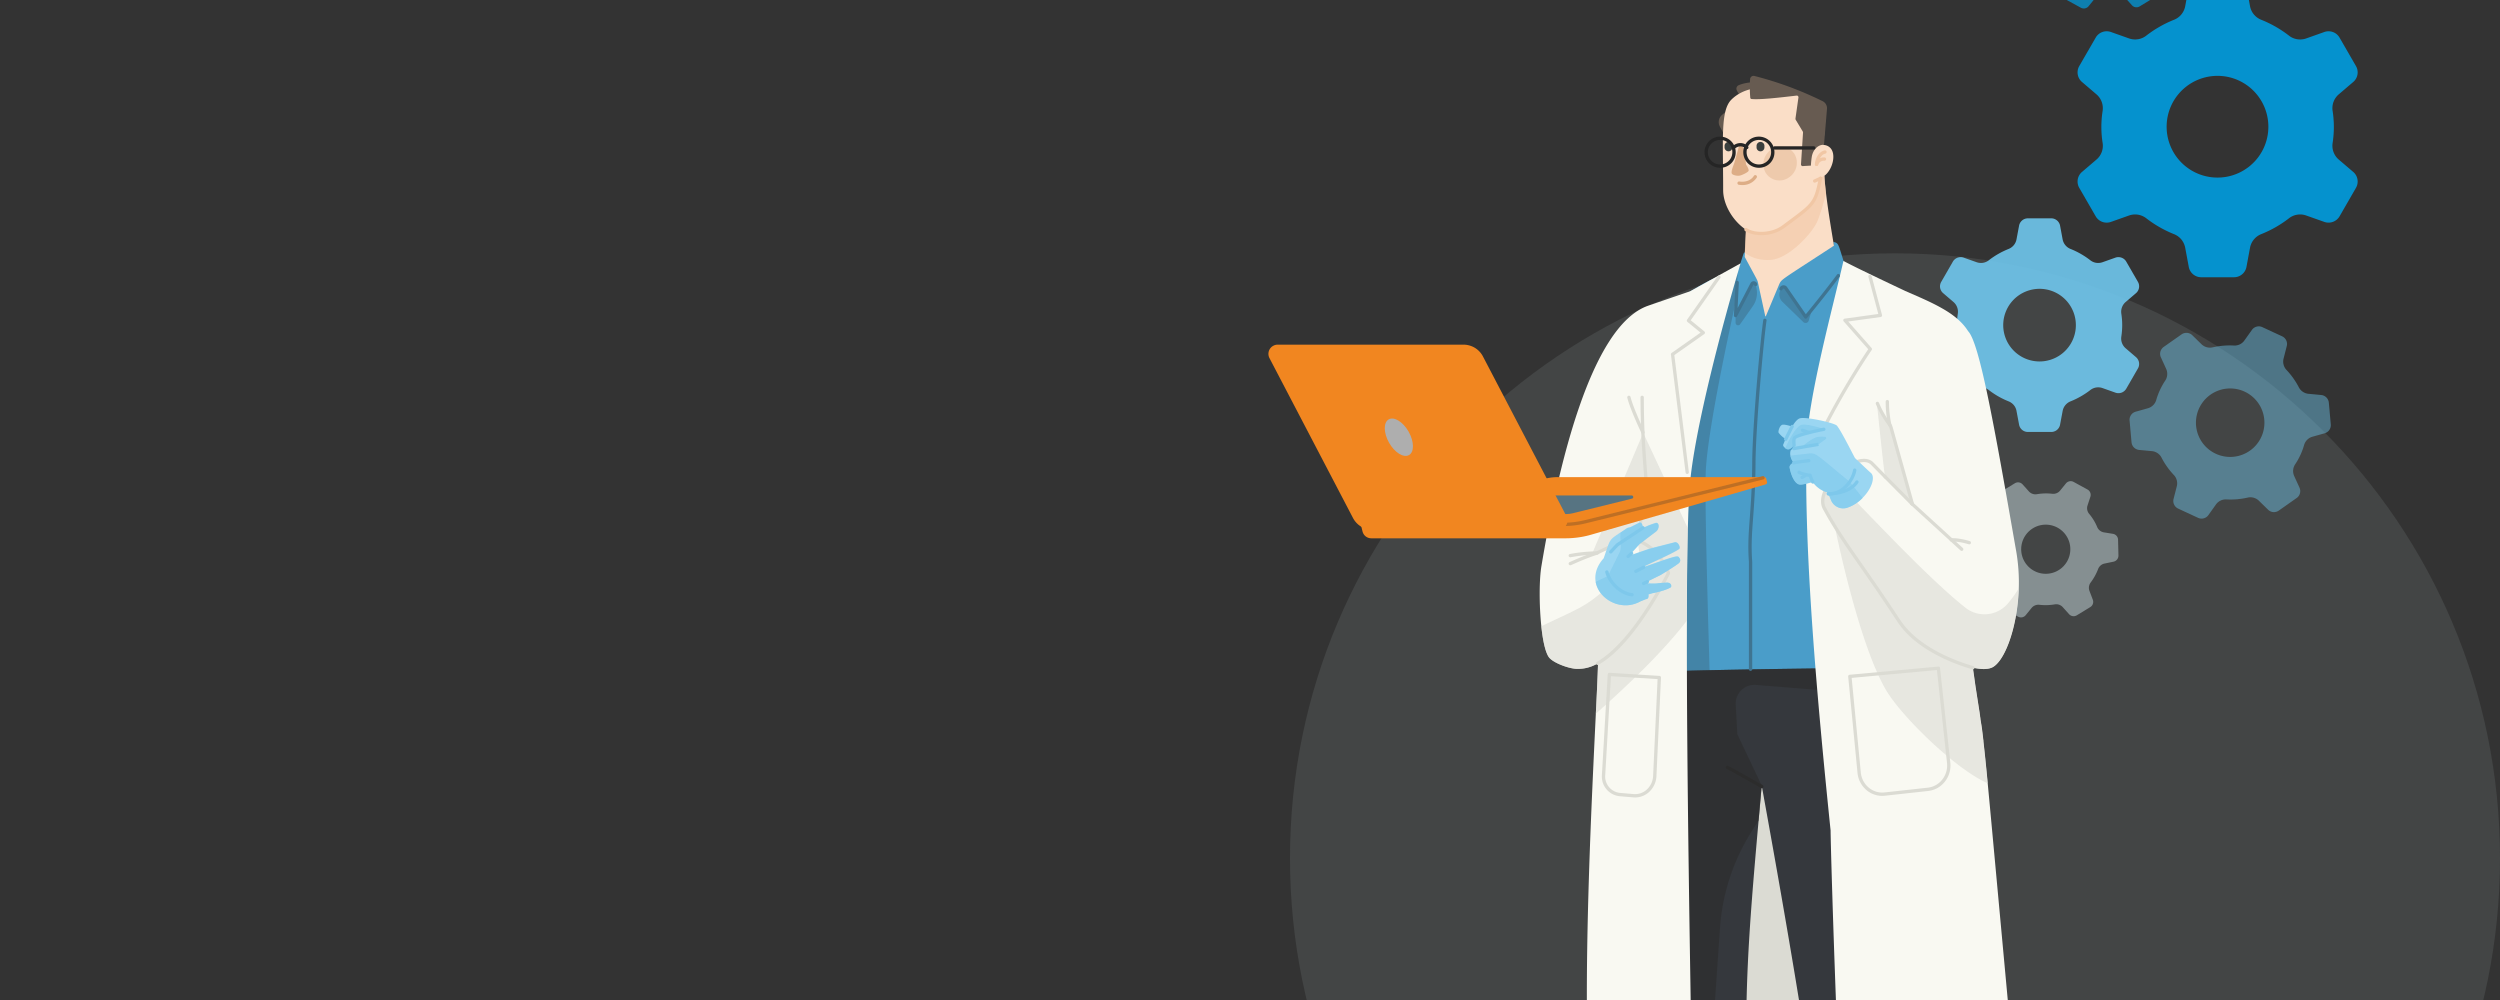 <svg id="Layer_1" data-name="Layer 1" xmlns="http://www.w3.org/2000/svg" width="1500" height="600" viewBox="0 0 1500 600">
  <rect x="0" y="0" width="1500" height="600" fill="#333333" stroke="none"/>
  <defs>
    <style>
      .cls-1, .cls-6 {
        fill: #d5e8ef;
      }

      .cls-1, .cls-12, .cls-14, .cls-16, .cls-17, .cls-18, .cls-22, .cls-4, .cls-6, .cls-7 {
        isolation: isolate;
      }

      .cls-1 {
        opacity: 0.1;
      }

      .cls-2 {
        opacity: 0.9;
      }

      .cls-3, .cls-4 {
        fill: #6fc7ed;
      }

      .cls-4, .cls-6 {
        opacity: 0.5;
      }

      .cls-5, .cls-7 {
        fill: #009cdf;
      }

      .cls-7 {
        opacity: 0.8;
      }

      .cls-8 {
        fill: #4a9dc9;
      }

      .cls-9 {
        fill: #675b51;
      }

      .cls-10 {
        fill: #fadec7;
      }

      .cls-11, .cls-16 {
        fill: #dbdbd3;
      }

      .cls-12, .cls-24 {
        fill: #3f7491;
      }

      .cls-12, .cls-14, .cls-16, .cls-17, .cls-22 {
        opacity: 0.6;
      }

      .cls-13 {
        fill: #35383d;
      }

      .cls-14, .cls-27 {
        fill: #2c2c2c;
      }

      .cls-15 {
        fill: #f9f9f2;
      }

      .cls-17, .cls-26 {
        fill: #f1c7a5;
      }

      .cls-18, .cls-19 {
        fill: #ddad86;
      }

      .cls-18 {
        opacity: 0.4;
      }

      .cls-20 {
        fill: #3a3f3e;
      }

      .cls-21 {
        fill: #9ad6f2;
      }

      .cls-22, .cls-23 {
        fill: #7ec8eb;
      }

      .cls-25 {
        fill: #252525;
      }

      .cls-28 {
        fill: #f18620;
      }

      .cls-29 {
        fill: #577482;
      }

      .cls-30 {
        fill: #be6f24;
      }

      .cls-31 {
        fill: #aeaeae;
      }
    </style>
  </defs>
  <g>
    <path class="cls-1" d="M1137,877.989c200.47,0,363-162.527,363-363S1337.47,152,1137,152c-200.484,0-363,162.516-363,362.989S936.516,877.989,1137,877.989Z"/>
    <g class="cls-2">
      <path class="cls-3" d="M1172.166,181.27a7.735,7.735,0,0,1,2.5,7.1,45.118,45.118,0,0,0,0,13.43,7.742,7.742,0,0,1-2.5,7.11l-6.27,5.37a5.361,5.361,0,0,0-1.8,3.18,5.286,5.286,0,0,0,.64,3.61l6.99,12.14a5.423,5.423,0,0,0,6.48,2.39l7.89-2.79a7.861,7.861,0,0,1,3.85-.29,7.676,7.676,0,0,1,3.5,1.63,49.382,49.382,0,0,0,11.58,6.61,7.916,7.916,0,0,1,3.18,2.22,7.581,7.581,0,0,1,1.68,3.49l1.554,8.29a5.364,5.364,0,0,0,5.31,4.42h14.01a5.454,5.454,0,0,0,3.44-1.24,5.352,5.352,0,0,0,1.85-3.18l1.56-8.29a7.614,7.614,0,0,1,1.7-3.49,7.717,7.717,0,0,1,3.16-2.22,49.928,49.928,0,0,0,11.57-6.61,7.76,7.76,0,0,1,3.51-1.63,7.87,7.87,0,0,1,3.85.29l7.89,2.79a5.504,5.504,0,0,0,3.67-.03,5.448,5.448,0,0,0,2.8-2.36l7-12.14a5.393,5.393,0,0,0-1.17-6.79l-6.26-5.37a7.716,7.716,0,0,1-2.51-7.11,45.111,45.111,0,0,0,0-13.43,7.739,7.739,0,0,1,2.51-7.11l6.26-5.36a5.393,5.393,0,0,0,1.17-6.79l-7.01-12.14a5.355,5.355,0,0,0-2.81-2.36,5.502,5.502,0,0,0-3.67-.03l-7.87,2.79a7.95,7.95,0,0,1-3.87.29,7.676,7.676,0,0,1-3.5-1.63,49.659,49.659,0,0,0-11.56-6.61,7.652,7.652,0,0,1-3.18-2.22,7.816,7.816,0,0,1-1.7-3.49l-1.54-8.29a5.41,5.41,0,0,0-5.31-4.42h-14a5.389,5.389,0,0,0-5.3,4.42l-1.554,8.29a7.615,7.615,0,0,1-1.7,3.49,7.718,7.718,0,0,1-3.16,2.22,49.382,49.382,0,0,0-11.58,6.61,7.676,7.676,0,0,1-3.5,1.63,7.861,7.861,0,0,1-3.85-.29l-7.89-2.79a5.502,5.502,0,0,0-3.67.03,5.431,5.431,0,0,0-2.81,2.36l-6.99,12.14a5.353,5.353,0,0,0-.66,3.61,5.419,5.419,0,0,0,1.82,3.18Zm51.584-7.98a21.792,21.792,0,1,1-20.154,13.45,21.709,21.709,0,0,1,11.804-11.79A21.935,21.935,0,0,1,1223.75,173.29Z"/>
      <path class="cls-4" d="M1299.75,221.43a7.253,7.253,0,0,1,.56,3.59,7.011,7.011,0,0,1-1.23,3.43,41.903,41.903,0,0,0-5.3,11.41,7.048,7.048,0,0,1-1.8,3.16,7.461,7.461,0,0,1-3.12,1.9l-7.44,2.09a5.038,5.038,0,0,0-3.67,5.31l1.17,13.06a5.079,5.079,0,0,0,1.45,3.11,5.185,5.185,0,0,0,3.1,1.47l7.81.73a7.364,7.364,0,0,1,3.38,1.29,7.187,7.187,0,0,1,2.34,2.76,45.686,45.686,0,0,0,7.22,10.17,7.243,7.243,0,0,1,1.82,3.15,7.163,7.163,0,0,1,.06,3.62l-1.95,7.65a5.029,5.029,0,0,0,2.77,5.84l11.89,5.52a5.02,5.02,0,0,0,6.25-1.66l4.58-6.44a7.229,7.229,0,0,1,2.82-2.29,7.063,7.063,0,0,1,3.56-.64,45.914,45.914,0,0,0,12.43-1.07,7.293,7.293,0,0,1,6.79,1.76l5.61,5.47a4.989,4.989,0,0,0,3.11,1.44,5.113,5.113,0,0,0,3.31-.91L1378,298.8a4.95,4.95,0,0,0,1.97-2.81,5.065,5.065,0,0,0-.28-3.43l-3.21-7.01a7.259,7.259,0,0,1,.67-7.04,40.942,40.942,0,0,0,5.28-11.4,7.325,7.325,0,0,1,1.82-3.17,7.107,7.107,0,0,1,3.12-1.88l7.43-2.09a5.154,5.154,0,0,0,2.8-2,5.098,5.098,0,0,0,.87-3.33l-1.17-13.05a5.082,5.082,0,0,0-4.56-4.58l-7.8-.74a7.288,7.288,0,0,1-5.72-4.04,46.279,46.279,0,0,0-7.22-10.16,7.27,7.27,0,0,1-1.89-6.77l1.95-7.67a4.982,4.982,0,0,0-.33-3.42,4.914,4.914,0,0,0-2.43-2.41l-11.9-5.52a5.037,5.037,0,0,0-6.23,1.65l-4.6,6.45a7.097,7.097,0,0,1-2.8,2.29,7.342,7.342,0,0,1-3.58.64,46.756,46.756,0,0,0-12.43,1.06,7.236,7.236,0,0,1-3.61-.01,7.164,7.164,0,0,1-3.16-1.73l-5.61-5.49a5.065,5.065,0,0,0-3.13-1.42,5.139,5.139,0,0,0-3.31.9l-10.73,7.54a5.278,5.278,0,0,0-1.97,2.82,5.04,5.04,0,0,0,.29,3.42Zm46.94,13.52a20.542,20.542,0,1,1-7.74-1.86A20.471,20.471,0,0,1,1346.69,234.95Z"/>
      <path class="cls-5" d="M1258.01,56.72a10.986,10.986,0,0,1,3.54,10.01,61.675,61.675,0,0,0,0,18.89,10.855,10.855,0,0,1-3.54,10.01l-8.81,7.53a7.581,7.581,0,0,0-1.64,9.56l9.86,17.08a7.617,7.617,0,0,0,9.1,3.36l11.09-3.93a10.961,10.961,0,0,1,5.42-.38,11.079,11.079,0,0,1,4.94,2.28,69.075,69.075,0,0,0,16.27,9.29,10.976,10.976,0,0,1,4.46,3.13,11.279,11.279,0,0,1,2.39,4.91l2.17,11.68a7.604,7.604,0,0,0,7.46,6.21h19.71a7.604,7.604,0,0,0,7.45-6.21l2.17-11.68a10.967,10.967,0,0,1,6.84-8.04,68.808,68.808,0,0,0,16.29-9.29,10.898,10.898,0,0,1,10.34-1.9l11.11,3.93a7.64,7.64,0,0,0,9.1-3.36l9.85-17.08a7.581,7.581,0,0,0-1.64-9.56l-8.82-7.53a10.908,10.908,0,0,1-3.52-10.01,62.958,62.958,0,0,0,0-18.89,10.908,10.908,0,0,1,3.52-10.01l8.82-7.53a7.581,7.581,0,0,0,1.64-9.56l-9.85-17.06a7.558,7.558,0,0,0-3.95-3.33,7.653,7.653,0,0,0-5.15-.05l-11.09,3.93a10.992,10.992,0,0,1-5.43.38,10.69,10.69,0,0,1-4.93-2.28,69.078,69.078,0,0,0-16.27-9.29,10.977,10.977,0,0,1-4.46-3.13,10.827,10.827,0,0,1-2.4-4.91l-2.17-11.68a7.584,7.584,0,0,0-2.61-4.45,7.56,7.56,0,0,0-4.84-1.76h-19.71a7.607,7.607,0,0,0-4.85,1.76,7.533,7.533,0,0,0-2.61,4.45l-2.17,11.68a11.12,11.12,0,0,1-2.39,4.91,10.976,10.976,0,0,1-4.46,3.13,69.075,69.075,0,0,0-16.27,9.29,10.773,10.773,0,0,1-4.94,2.28,10.961,10.961,0,0,1-5.42-.38l-11.09-3.93a7.711,7.711,0,0,0-5.17.05,7.552,7.552,0,0,0-3.93,3.33l-9.86,17.06a7.581,7.581,0,0,0,1.64,9.56Zm72.56-11.21a30.521,30.521,0,1,1-11.74,2.32A30.693,30.693,0,0,1,1330.57,45.51Z"/>
      <path class="cls-6" d="M1192.748,339.742a5.302,5.302,0,0,1,3.968,3.237,29.781,29.781,0,0,0,4.739,7.783,5.236,5.236,0,0,1,1.054,5.012l-1.738,5.311a3.661,3.661,0,0,0,1.723,4.35l8.346,4.566a3.623,3.623,0,0,0,2.45.379,3.682,3.682,0,0,0,2.14-1.275l3.58-4.399a5.269,5.269,0,0,1,2.13-1.515,5.358,5.358,0,0,1,2.61-.299,33.316,33.316,0,0,0,9.03-.25,5.293,5.293,0,0,1,2.62.171,5.417,5.417,0,0,1,2.21,1.424l3.83,4.269a3.628,3.628,0,0,0,2.19,1.179,3.671,3.671,0,0,0,2.44-.49l8.11-4.94a3.671,3.671,0,0,0,1.51-4.426l-2.04-5.357a5.312,5.312,0,0,1,.8-5.027,33.014,33.014,0,0,0,4.38-7.911,5.244,5.244,0,0,1,1.46-2.175,5.186,5.186,0,0,1,2.32-1.199l5.56-1.166a3.693,3.693,0,0,0,2.9-3.665l-.23-9.507a3.668,3.668,0,0,0-3.07-3.528l-5.52-.891a5.268,5.268,0,0,1-3.96-3.243,30.464,30.464,0,0,0-4.74-7.783,5.259,5.259,0,0,1-1.06-5.007l1.74-5.313a3.671,3.671,0,0,0-.08-2.489,3.608,3.608,0,0,0-1.65-1.861l-8.33-4.56a3.665,3.665,0,0,0-4.59.888l-3.58,4.399a5.345,5.345,0,0,1-2.14,1.517,5.187,5.187,0,0,1-2.61.297,33.203,33.203,0,0,0-9.02.25,5.274,5.274,0,0,1-2.62-.172,5.127,5.127,0,0,1-2.22-1.421l-3.83-4.269a3.664,3.664,0,0,0-4.623-.691l-8.114,4.94a3.665,3.665,0,0,0-1.513,4.428l2.036,5.357a5.358,5.358,0,0,1,.248,2.622,5.284,5.284,0,0,1-1.051,2.408,33.286,33.286,0,0,0-4.367,7.905,5.189,5.189,0,0,1-1.462,2.178,5.274,5.274,0,0,1-2.326,1.202l-5.552,1.16a3.721,3.721,0,0,0-2.116,1.317,3.642,3.642,0,0,0-.782,2.357l.221,9.501a3.659,3.659,0,0,0,3.073,3.528Zm27.062-22.806a14.739,14.739,0,1,1-4.25,3.899A14.761,14.761,0,0,1,1219.81,316.936Z"/>
      <path class="cls-7" d="M1230.46-25.612a5.194,5.194,0,0,1,2.4,1.108,5.189,5.189,0,0,1,1.57,2.129,29.744,29.744,0,0,0,4.74,7.783,5.302,5.302,0,0,1,1.18,2.365,5.278,5.278,0,0,1-.13,2.647l-1.73,5.311a3.611,3.611,0,0,0,.07,2.489,3.707,3.707,0,0,0,1.65,1.861l8.34,4.566a3.67,3.67,0,0,0,4.59-.896l3.58-4.399a5.277,5.277,0,0,1,4.74-1.814,33.289,33.289,0,0,0,9.03-.25,5.282,5.282,0,0,1,2.62.172,5.445,5.445,0,0,1,2.22,1.424l3.82,4.269a3.63,3.63,0,0,0,2.19,1.179,3.664,3.664,0,0,0,2.44-.49l8.12-4.94a3.717,3.717,0,0,0,1.55-1.938,3.667,3.667,0,0,0-.05-2.488l-2.03-5.356a5.311,5.311,0,0,1-.25-2.625,5.333,5.333,0,0,1,1.05-2.403,33.321,33.321,0,0,0,4.37-7.911A5.243,5.243,0,0,1,1298-25.995a5.298,5.298,0,0,1,2.32-1.199l5.56-1.165a3.658,3.658,0,0,0,2.11-1.312,3.654,3.654,0,0,0,.8-2.354l-.23-9.506a3.652,3.652,0,0,0-.9-2.317,3.663,3.663,0,0,0-2.18-1.211l-5.52-.892a5.199,5.199,0,0,1-2.4-1.108,5.288,5.288,0,0,1-1.56-2.134,30.185,30.185,0,0,0-4.74-7.783,5.396,5.396,0,0,1-1.18-2.365,5.257,5.257,0,0,1,.12-2.642l1.74-5.313a3.669,3.669,0,0,0-.07-2.489,3.698,3.698,0,0,0-1.65-1.861l-8.34-4.56a3.637,3.637,0,0,0-2.46-.382,3.693,3.693,0,0,0-2.13,1.27l-3.58,4.399a5.274,5.274,0,0,1-2.14,1.518,5.136,5.136,0,0,1-2.6.296,33.294,33.294,0,0,0-9.03.25,5.282,5.282,0,0,1-2.62-.172,5.244,5.244,0,0,1-2.22-1.421l-3.82-4.269a3.671,3.671,0,0,0-2.19-1.179,3.66,3.66,0,0,0-2.44.488l-8.11,4.94a3.685,3.685,0,0,0-1.56,1.941,3.666,3.666,0,0,0,.04,2.488l2.04,5.356a5.447,5.447,0,0,1,.25,2.622,5.377,5.377,0,0,1-1.05,2.408,33.191,33.191,0,0,0-4.37,7.906,5.183,5.183,0,0,1-1.46,2.178,5.257,5.257,0,0,1-2.33,1.202l-5.55,1.16a3.676,3.676,0,0,0-2.11,1.316,3.649,3.649,0,0,0-.79,2.357l.22,9.501a3.713,3.713,0,0,0,.9,2.317,3.705,3.705,0,0,0,2.18,1.211Zm27.06-22.806a14.797,14.797,0,0,1,8.31-2.142,14.811,14.811,0,0,1,8.11,2.839,14.899,14.899,0,0,1,5.16,6.865,14.833,14.833,0,0,1,.48,8.572,14.828,14.828,0,0,1-4.36,7.399,14.81,14.81,0,0,1-7.73,3.724,14.814,14.814,0,0,1-8.5-1.211,14.758,14.758,0,0,1-6.4-5.725,14.809,14.809,0,0,1-1.99-5.417,15.131,15.131,0,0,1,.24-5.766,14.949,14.949,0,0,1,2.43-5.238A14.847,14.847,0,0,1,1257.52-48.418Z"/>
    </g>
    <g>
      <path class="cls-8" d="M1108.576,159.966l-2.362-3.149c-3.316-10.402-2.93-10.992-6.245-11.688l.284,1.875c-.091.094-.091.295-.182.389-6.813,4.316-15.125-.884-19.292,1.769-14.182.094-17.578,5.991-26.276,7.56-.954-1.769-6.154-2.559-7.574-5.107-.273-.495-.659.201-.943.979l-1.703,5.307-.749,1.863a3.872,3.872,0,0,1-2.839,2.842c-16.828,4.623-23.539,11.593-35.166,16.606,0,0-22.971,144.827-21.461,228.198,0,0,112.88,3.043,148.149,1.274,2.169-113.798,20.223-158.379,32.328-203.36C1164.545,205.431,1142.323,176.749,1108.576,159.966Z"/>
      <path class="cls-9" d="M1066.699,54.306l-13.717-5.012s-5.666,0-9.833,1.863a2.269,2.269,0,0,0-1.124,2.948,15.911,15.911,0,0,0,2.169,3.444,5.348,5.348,0,0,0-1.135,3.043L1033.224,68.93a5.723,5.723,0,0,0-1.317,6.982l5.008,9.329a1.115,1.115,0,0,0,.852.484,1.099,1.099,0,0,0,.852-.59c3.406-8.834,2.736-6.77,6.518-20.026a4.245,4.245,0,0,0,2.555.684c4.633,0,5.768-5.696,3.316-8.35Z"/>
      <path class="cls-10" d="M1059.136,189.616a.211.211,0,0,0,.182.201c.102,0,.193,0,.193-.106l7.937-18.953c1.612-3.432.193-1.958,32.805-23.269.102,0,.102-.094.102-.189-1.612-9.624-3.6-21.701-4.735-31.324-.466-4.034-.852-7.666-.943-10.414,0-.094,0-.094.091-.201a1.705,1.705,0,0,1,.386-.295c4.531-3.821,6.802-12.961,2.737-16.594a5.928,5.928,0,0,0-3.304-1.474h-.284c-.102,0-.102,0-.193-.094a.339.339,0,0,1-.091-.201l1.419-18.752a7.498,7.498,0,0,0-4.451-7.56c-10.957-4.906-37.812-14.624-52.085-.684-6.711,6.581-5.008,23.658-5.008,54.393,0,8.149,5.189,17.478,12.479,22.88a2.057,2.057,0,0,0,.556.401s.193.094.568.295c.102,0,.102.094.102.189l-.67,13.752-.091,2.453v.094c7.949,14.73,7.562,13.752,7.949,15.426Z"/>
      <path class="cls-11" d="M955.794,616.078c-1.51,10.803,7.279,20.026,17.68,18.658,38.107-5.213,123.1-15.32,207.899-14.73,10.594.094,18.441-10.213,15.886-20.922L1153.576,415.36l-169.507,4.423Z"/>
      <path class="cls-12" d="M1023.493,282.114c1.51-28.765,18.338-102.712,18.338-102.712l.852-17.278a84.377,84.377,0,0,0-9.459,2.948,7.155,7.155,0,0,0-4.065,4.116l-28.263,77.874V407.907c6.904.189,15.5.389,25.049.59C1025.003,376.877,1022.641,298.614,1023.493,282.114Z"/>
      <path class="cls-13" d="M1179.862,875.412c0,.094,0,.094-.102.094l-57.661,1.085c-.102,0-.102,0-.102-.106-6.995-69.23-9.924-108.302-20.791-181.459-20.609-61.28-6.336-15.615-44.057-222.996l-.102-.106a.095.095,0,0,0-.091.106c-.659,7.064-1.226,13.846-1.794,20.226-6.427,72.072-8.505,103.49-6.995,165.844.568,23.47,5.95,58.627,5.484,93.678-.477,34.662-1.612,72.956-2.373,125.403,0,.094,0,.094-.091.094l-56.15-.59c-.102,0-.102,0-.102-.094-4.44-84.16-2.453-107.04-7.755-175.975-.091-.483-5.757-28.765-7.562-42.222-.091-.979-.182-1.769-.284-2.547,0-.295-.091-.495-.091-.684-5.95-60.691-17.487-149.356-19.281-221.534-.102-2.359-.102-4.718-.193-7.064-.091-7.465-.091-14.837,0-21.901,0-.094,0-.094.091-.094,45.852-3.043,145.594-3.538,192.967-4.328.091,0,.091,0,.091.106,0,.389.091.778.091,1.179.102,1.368.284,2.748.386,4.222,0,.295.091.684.091.979.091.778.091,1.663.193,2.453.091,1.863.182,3.833.375,5.897,2.555,48.991-.284,143.849,2.555,208.95.284,6.781.659,13.256,1.135,19.247a93.078,93.078,0,0,0,2.646,15.12v.2c3.872,16.393,11.06,39.769,16.919,85.918C1181.85,779.575,1178.92,820.122,1179.862,875.412Z"/>
      <path class="cls-14" d="M1160.48,658.5a.09.09,0,0,1-.091.094c-20.802-.094-43.024-.389-44.625-.389-.102,0-.102,0-.102-.106-10.39-162.801-5.189-107.713-22.017-243.812a.095.095,0,0,0-.102-.094l-40.174-3.243a11.245,11.245,0,0,0-11.911,12.077l.943,17.478,14.648,30.829v.106c-.659,7.359-1.226,14.235-1.885,20.816l-4.44,7.064a124.362,124.362,0,0,0-18.724,57.648L1025.003,658.3c0,.094,0,.094-.091.094H979.719s-.102,0-.102-.094c-.091-.884-.182-1.769-.284-2.453,0-.295-.091-.495-.091-.684-5.95-60.691-17.487-149.356-19.281-221.534-.102-2.359-.102-4.718-.193-7.064-.091-7.465-.091-14.837,0-21.901,0-.094,0-.094.091-.094,45.852-3.043,145.594-3.538,192.967-4.328.091,0,.091,0,.091.106,0,.389.091.778.091,1.179.102,1.368.284,2.748.386,4.222,0,.295.091.684.091.979.091.778.091,1.663.193,2.453.091,1.863.182,3.833.375,5.897,2.555,50.171-.568,150.724,2.555,208.95.942,14.636,2.078,26.619,3.872,34.473Z"/>
      <path class="cls-15" d="M1014.976,637.578h0a.095.095,0,0,1-.091.106H952.774c-.102,0-.102,0-.102-.106-2.078-68.345,2.089-152.293,4.826-209.351.568-11.192,1.045-21.406,1.329-30.145v-.094h-.102a23.314,23.314,0,0,1-12.854,3.338c-5.291-.295-14.659-3.927-16.737-7.265-2.078-3.243-3.497-10.213-4.349-18.363-1.317-12.666-1.317-27.987.102-36.23,9.64-57.554,29.205-143.955,63.997-156.032,15.602-5.402,24.867-8.55,25.151-8.645l30.159-16.7h.091v.106c-9.924,33.282-28.172,101.037-30.534,134.72-.477,6.086-.761,14.341-1.045,24.154-.375,15.12-.556,34.072-.556,55.383C1011.865,461.12,1014.318,589.071,1014.976,637.578Z"/>
      <path class="cls-16" d="M1012.047,372.454C999,389.638,978.3,409.77,957.497,428.227c.568-11.192,1.045-21.311,1.329-30.145v-.094h-.102a23.314,23.314,0,0,1-12.854,3.338c-5.291-.295-14.659-3.927-16.737-7.265-2.078-3.243-3.497-10.213-4.349-18.268a.095.095,0,0,1,.102-.094c32.805-15.521,24.958-10.414,59.08-40.464v-.094l-1.317-10.897a.091.091,0,0,0-.091-.094c-10.026-.106-24.118,7.56-24.209,7.654a31.421,31.421,0,0,1-3.213,1.085h-.091V332.78l30.25-71.576a.72.72,0,0,1,1.329,0l26.185,55.973C1012.331,330.139,1012.047,350.365,1012.047,372.454Z"/>
      <path class="cls-15" d="M1211.248,353.702v.389c-1.045,24.26-9.175,44.085-16.544,46.644-2.362.885-5.678.885-9.266.201a2.794,2.794,0,0,1-.852-.201,2.438,2.438,0,0,1-.749-.2c-.102,0-.102.106-.102.2.375,2.547.761,5.012,1.045,7.265.284,1.769.466,3.538.75,5.107.954,6.286,1.703,10.897,2.271,14.636,0,.295.102.59.102.884a6.95,6.95,0,0,1,.182,1.368,7.297,7.297,0,0,1,.193,1.474c.091.59.182,1.085.284,1.663.091.401.091.79.182,1.179.477,2.76.761,5.402,1.135,8.55,0,.295.102.59.102.979a4.337,4.337,0,0,1,.091,1.085c.659,5.59,1.419,12.855,2.555,24.743v.295c2.362,24.838,6.427,69.619,14.841,160.254v.094h-.091L1103.091,637.39h-.091v-.106c-3.406-84.833-4.735-138.152-4.633-138.848-8.232-80.221-15.976-166.634-14.466-230.757.659-28.081,15.976-83.854,22.12-110.956a.095.095,0,0,1,.102-.094h.091c6.904,3.821,36.779,17.867,36.961,17.962,7.381,3.243,14.943,6.38,21.563,10.119,6.711,3.727,12.479,8.15,16.158,14.035,6.904,7.171,15.976,58.426,28.558,130.51A110.146,110.146,0,0,1,1211.248,353.702Z"/>
      <path class="cls-11" d="M1012.33,284.388a.999.999,0,0,1-.991-.877l-8.789-70.798a.998.998,0,0,1,.417-.941l17.352-12.204-7.86-6.431a1,1,0,0,1-.186-1.348l18.247-26.017a1,1,0,1,1,1.637,1.148l-17.714,25.257,8.161,6.677a1,1,0,0,1-.058,1.592l-17.939,12.616,8.715,70.203a1,1,0,0,1-.869,1.115A.985.985,0,0,1,1012.33,284.388Z"/>
      <path class="cls-11" d="M1085.23,277.324a1.002,1.002,0,0,1-.921-1.392c13.312-31.337,33.405-61.632,36.619-66.4l-14.714-16.697a1,1,0,0,1,.612-1.652l20.159-2.793-5.954-22.281a1,1,0,1,1,1.932-.517l6.246,23.375a1,1,0,0,1-.828,1.249l-19.437,2.693,13.996,15.881a.999.999,0,0,1,.074,1.228c-.224.325-22.516,32.913-36.865,66.696A.999.999,0,0,1,1085.23,277.324Z"/>
      <path class="cls-17" d="M1095.62,115.869c-1.601,6.487-3.781,14.046-5.666,17.879-3.883,7.654-17.305,21.5-27.422,22.184-6.234.401-11.253-.979-15.602-4.222-.091,0-.091-.094-.091-.189l.659-13.457c0-.094,0-.094.102-.201.091-.094.091,0,.182,0,4.826,3.149,15.42,3.043,22.029-1.863,18.44-13.752,19.008-13.162,22.415-29.06,0-.106,0-.106.091-.106.658-.389,1.329-.884,1.987-1.368.091,0,.091-.106.182,0,.102,0,.102.094.102.189C1094.768,108.404,1095.154,112.142,1095.62,115.869Z"/>
      <path class="cls-18" d="M1072.898,106.765a10.54,10.54,0,0,0,4.02-13.976,9.72,9.72,0,0,0-13.66-3.373,10.526,10.526,0,0,0-4.02,13.976A9.729,9.729,0,0,0,1072.898,106.765Z"/>
      <path class="cls-19" d="M1045.273,111.028a11.156,11.156,0,0,1-2.036-.169,1,1,0,0,1,.39-1.961c.236.045,5.825,1.074,8.709-3.383a1,1,0,0,1,1.68,1.087A10.046,10.046,0,0,1,1045.273,111.028Z"/>
      <path class="cls-20" d="M1053.936,88.378v-.79a2.363,2.363,0,1,1,4.724,0v.79A2.363,2.363,0,1,1,1053.936,88.378Z"/>
      <path class="cls-20" d="M1034.734,88.378v-.79a2.368,2.368,0,1,1,4.735,0v.79A2.368,2.368,0,1,1,1034.734,88.378Z"/>
      <path class="cls-11" d="M981.086,478.474q-.538,0-1.079-.047l-8.218-.695a11.875,11.875,0,0,1-10.657-12.626l3.498-60.5a1,1,0,0,1,1.06-.94l29.966,1.863a1,1,0,0,1,.937,1.044l-2.736,59.217a13.716,13.716,0,0,1-4.625,9.6A12.37,12.37,0,0,1,981.086,478.474Zm-14.518-72.75-3.439,59.487a9.88,9.88,0,0,0,8.829,10.528l8.22.695a10.329,10.329,0,0,0,7.742-2.557,11.7,11.7,0,0,0,3.938-8.188l2.691-58.227Z"/>
      <path class="cls-16" d="M1211.157,353.997h0c-1.045,24.248-9.175,44.085-16.544,46.739-2.362.885-5.678.885-9.266.201a2.792,2.792,0,0,1-.852-.201,2.581,2.581,0,0,1-.761-.2c-.091,0-.091.106-.091.2.375,2.547.75,5.012,1.033,7.265.284,1.769.477,3.538.761,5.107.942,6.286,1.703,10.897,2.271,14.636,0,.295.091.59.091.884a6.205,6.205,0,0,1,.193,1.368,8.192,8.192,0,0,1,.193,1.474c.091.59.182,1.085.273,1.663.102.401.102.79.193,1.179.375,2.854.761,5.602,1.135,8.55,0,.295.091.59.091.979a3.864,3.864,0,0,1,.102,1.085c.658,5.59,1.419,12.855,2.543,24.743v.189c0,.106-.091.106-.182,0-19.951-9.034-51.427-40.252-60.511-55.478-15.784-26.512-29.023-89.161-30.817-97.994-2.271-3.727-4.44-7.465-6.711-11.593-2.748-5.107.284-11.971,5.291-17.868h.193c13.138,12.478,53.982,57.447,79.315,77.579a18.468,18.468,0,0,0,25.242-1.97,64.674,64.674,0,0,0,6.427-8.739C1211.055,353.997,1211.055,353.997,1211.157,353.997Z"/>
      <path class="cls-11" d="M1183.733,401.642a1,1,0,0,1-.37-.071c-.068-.022-.209-.062-.415-.123-9.583-2.798-33.091-11.152-44.389-28.24-9.466-14.392-16.886-25.022-22.849-33.563-8.878-12.719-15.293-21.908-21.912-34.077-3.925-7.162,2.504-17.649,10.884-24.307,7.602-6.038,15.066-7.65,19.026-4.113l8.176,8.3a1,1,0,0,1-1.426,1.403l-8.13-8.256c-3.587-3.206-10.832-.194-16.402,4.231-7.535,5.986-13.732,15.655-10.372,21.783,6.567,12.073,12.955,21.225,21.797,33.891,5.969,8.552,13.398,19.194,22.878,33.606,10.931,16.535,33.908,24.686,43.279,27.422a3.568,3.568,0,0,1,.697.233,1,1,0,0,1-.473,1.882Z"/>
      <path class="cls-11" d="M1133.908,256.106a1,1,0,0,1-.978-.794,66.947,66.947,0,0,1-1.532-14.335,1,1,0,1,1,2,0,65.003,65.003,0,0,0,1.489,13.923,1,1,0,0,1-.98,1.206Z"/>
      <path class="cls-16" d="M1133.909,255.107a61.974,61.974,0,0,1-7.562-13.056c0-.094-.182-.094-.182,0,.091,1.085,4.065,39.674,4.814,43.696a.556.556,0,0,0,.284.495l15.795,15.91c.091.094.284,0,.182-.201l-12.57-45.076A4.677,4.677,0,0,0,1133.909,255.107Z"/>
      <path class="cls-11" d="M1147.148,303.246a.997.997,0,0,1-.71-.296l-15.977-16.098a1,1,0,0,1,1.42-1.409l15.977,16.099a1,1,0,0,1-.71,1.704Z"/>
      <path class="cls-11" d="M1147.235,303.284a1.119,1.119,0,0,1-.809-.346,1,1,0,0,1-.186-1.114l-12.443-44.573a5.79,5.79,0,0,0-.603-1.566,60.542,60.542,0,0,1-7.523-12.919l-.137-.306a1,1,0,0,1,1.826-.817l.139.311a58.785,58.785,0,0,0,7.296,12.533,7.681,7.681,0,0,1,.933,2.243l12.562,44.998a1.144,1.144,0,0,1-.423,1.361A1.128,1.128,0,0,1,1147.235,303.284Zm.633-1.732.002.002Z"/>
      <path class="cls-11" d="M1177.023,330.549a1,1,0,0,1-.675-.262l-29.875-27.303a1,1,0,0,1,1.35-1.477l29.875,27.303a1,1,0,0,1-.675,1.738Z"/>
      <path class="cls-21" d="M1122.758,283.978c-1.987-1.769-6.336-5.885-9.833-9.223v-.106c0-.094,0-.094-.091-.094-3.497-6.675-8.414-16.393-10.685-19.153-1.419-1.663-19.19-5.685-22.506-4.316-1.419.59-2.93,2.453-4.349,4.812,0,0-.091.094-.091,0-2.18-.684-4.542-1.274-5.678-1.073-1.794.389-2.737,4.116-2.362,4.8a14.571,14.571,0,0,0,4.167,3.739s.091.094,0,.094c-.568,1.274-1.045,2.453-1.419,3.338-.193.59.375,1.38,1.135,1.97a2.674,2.674,0,0,0,2.26.778,5.401,5.401,0,0,0,2.839-2.253h.102l.091.094v1.569s0,.106-.091.106c-.386.094-1.806.59-1.987,1.663a6.576,6.576,0,0,0,0,2.748,8.626,8.626,0,0,0,1.885,4.034v.094a.091.091,0,0,1-.091.094c-.942.295-2.555,1.474-2.271,2.948.852,4.623,2.93,9.235,5.575,10.025,1.794.578,7.472-1.286,8.13-1.474h.102a16.107,16.107,0,0,0,9.447,6.475s.102,0,.102.094v.106a1.839,1.839,0,0,1-.193.295v.094l1.601,3.833a7.895,7.895,0,0,0,9.743,4.611,22.846,22.846,0,0,0,9.175-5.885C1122.849,293.507,1125.211,286.631,1122.758,283.978Z"/>
      <path class="cls-22" d="M1094.303,257.371l.091.094s0,.106-.091.106c-2.464.484-16.26,3.338-17.589,5.201-.659.884-.284,4.022-.284,4.423v.094a6.467,6.467,0,0,1-3.02,2.453,3.078,3.078,0,0,1-2.271-.684v-.106c1.794-4.116,6.518-13.645,10.117-14.129C1084.469,254.328,1092.508,256.781,1094.303,257.371Z"/>
      <path class="cls-22" d="M1117.558,298.708v.106a23.535,23.535,0,0,1-9.175,5.791,7.873,7.873,0,0,1-9.731-4.623l-1.612-3.821s.102-.2.193-.401v-.094a.091.091,0,0,0-.091-.094,16.354,16.354,0,0,1-9.459-6.487h-.091c-.477.2-6.336,2.064-8.232,1.474-2.646-.778-4.724-5.402-5.575-10.013-.284-1.38,1.419-2.654,2.271-2.948a.09.09,0,0,0,.091-.094v-.106a8.889,8.889,0,0,1-1.885-3.927v-.094h.091l11.06-1.274c4.44-.389,4.542.684,24.391,16.983Z"/>
      <path class="cls-23" d="M1076.338,270.153a1,1,0,0,1-.173-1.985c3.873-.684,14.755-2.548,14.755-2.548l.338,1.972s-10.874,1.862-14.745,2.546A1.02,1.02,0,0,1,1076.338,270.153Z"/>
      <path class="cls-23" d="M1076.247,278.691a1,1,0,0,1-.207-1.978c3.23-.688,8.851-1.266,9.088-1.29a1,1,0,1,1,.203,1.989c-.057.006-5.751.592-8.875,1.257A.984.984,0,0,1,1076.247,278.691Z"/>
      <path class="cls-23" d="M1081.255,287.431a1,1,0,0,1-.124-1.992,6.284,6.284,0,0,0,1.6-1.19,1,1,0,0,1,1.389,1.44,6.386,6.386,0,0,1-2.738,1.734A1.029,1.029,0,0,1,1081.255,287.431Z"/>
      <path class="cls-23" d="M1097.899,297.287q-.463,0-.935-.035a1,1,0,1,1,.15-1.994c4.642.343,8.13-2.353,10.235-4.683a18.363,18.363,0,0,0,4.494-8.599,1,1,0,1,1,1.98.275C1113.089,287.535,1106.858,297.287,1097.899,297.287Z"/>
      <path class="cls-23" d="M1087.684,290.19a1.001,1.001,0,0,1-.893-.547,25.561,25.561,0,0,1-1.486-3.538,17.422,17.422,0,0,1-6.316-1.837,1,1,0,1,1,.947-1.761,15.785,15.785,0,0,0,6.163,1.65,1.003,1.003,0,0,1,.943.762,20.793,20.793,0,0,0,1.532,3.818,1,1,0,0,1-.891,1.453Z"/>
      <path class="cls-23" d="M1097.416,297.26c-.222,0-.362-.004-.409-.005a1,1,0,0,1,.064-1.999c.109.004,11.699.276,16.246-6.616a1,1,0,0,1,1.67,1.102C1110.283,296.87,1099.672,297.26,1097.416,297.26Z"/>
      <path class="cls-23" d="M1071.421,264.562a1,1,0,0,1-.888-1.458c.26-.503.694-1.385,1.188-2.386.95-1.927,2.132-4.324,2.707-5.321a1,1,0,0,1,1.732,1c-.543.94-1.709,3.305-2.646,5.205-.5,1.015-.941,1.91-1.204,2.419A1,1,0,0,1,1071.421,264.562Z"/>
      <path class="cls-23" d="M1085.037,260.435a.987.987,0,0,1-.342-.061l-3.497-1.274a1,1,0,1,1,.684-1.879l3.497,1.274a1,1,0,0,1-.342,1.94Z"/>
      <path class="cls-11" d="M958.634,398.988a1,1,0,0,1-.496-1.869c20.593-11.738,39.788-49.183,41.859-53.312-.8-2.216-5.52-13.87-17.801-18.633a1,1,0,1,1,.723-1.865c14.458,5.607,18.932,19.679,19.115,20.275a1.002,1.002,0,0,1-.058.732,230.579,230.579,0,0,1-12.952,22.415c-10.483,15.984-20.542,26.793-29.896,32.126A.995.995,0,0,1,958.634,398.988Z"/>
      <path class="cls-11" d="M982.456,325.241a.999.999,0,0,1-1-1c0-2.763.839-6.537,1.812-10.906,1.758-7.905,3.946-17.744,3.107-28.584-1.304-16.919-1.987-26.664-2.08-46.327a1,1,0,0,1,.995-1.005h.005a1.001,1.001,0,0,1,1,.995c.092,19.594.774,29.311,2.074,46.183.861,11.138-1.457,21.561-3.149,29.172-.946,4.255-1.764,7.93-1.764,10.473A1,1,0,0,1,982.456,325.241Z"/>
      <path class="cls-11" d="M985.773,260.435a1,1,0,0,1-.904-.571c-.28-.589-6.877-14.513-8.483-21.212a1,1,0,1,1,1.945-.467c1.558,6.497,8.277,20.678,8.345,20.821a1,1,0,0,1-.475,1.333A.99.99,0,0,1,985.773,260.435Z"/>
      <path class="cls-11" d="M942.181,339.182a1,1,0,0,1-.419-1.908c.067-.031,6.731-3.087,12.944-5.327l3.151-1.065c1.264-.684,14.537-7.735,24.492-7.735.073,0,.145,0,.219.001a1,1,0,0,1-.011,2c-.047.006-.137-.001-.208-.001-9.725,0-23.473,7.457-23.611,7.532a.96.96,0,0,1-.159.07l-3.214,1.085c-6.112,2.204-12.702,5.226-12.768,5.256A.994.994,0,0,1,942.181,339.182Z"/>
      <path class="cls-11" d="M942.179,334.37a1,1,0,0,1-.213-1.976,91.697,91.697,0,0,1,16.273-1.592,1.027,1.027,0,0,1,1.02.979,1.001,1.001,0,0,1-.98,1.021,91.739,91.739,0,0,0-15.886,1.545A1.014,1.014,0,0,1,942.179,334.37Z"/>
      <path class="cls-24" d="M1050.336,402.526a1,1,0,0,1-1-1v-64.418c-.702-9.805-.149-17.22.55-26.607.631-8.478,1.347-18.085,1.438-32.521.092-22.111,4.823-73.684,6.631-85.951a1,1,0,0,1,1.978.292c-1.752,11.888-6.52,64.087-6.609,85.67-.091,14.506-.841,24.571-1.443,32.659-.693,9.307-1.24,16.657-.547,26.388l.003,64.489A.999.999,0,0,1,1050.336,402.526Z"/>
      <path class="cls-21" d="M1007.323,337.887c-2.078,1.769-10.685,6.97-10.878,7.076-7.937,3.927-7.937,3.927-8.028,4.022v.094l.466.991h.102c6.893.189,3.111-.106,11.151-.495,2.748-.094,3.032,2.359,2.271,2.854-2.839,1.863-10.31,3.432-10.594,3.432a25.841,25.841,0,0,0-2.646.79c-.091,0-.091,0-.091.094.193,1.368-.091,2.748-1.51,2.748l-3.406,1.38c-11.151,6.274-24.867-1.085-26.752-11.688-.761-4.423.466-9.435,4.814-14.235,3.974-11.499,2.839-10.709,10.117-15.521,1.045-.684,2.18-1.38,3.497-2.359a4.443,4.443,0,0,1,1.987-.684c1.135-.389,4.065-2.064,5.859-2.854,1.135-.483,2.089,1.286,1.896,3.055,0,.484,1.794-.991,7.755-2.854,2.26-.684,2.544,3.338.284,5.107-.67.495-9.55,7.265-9.743,7.371-.091.094-5.11,5.59-5.11,5.59.477.979.477,1.085.568.979,13.331-4.611,6.438-2.547,25.435-7.454,2.18-.59,3.69,3.232,2.748,3.927-4.167,3.043-21.563,10.308-21.563,10.898,0,.094,0,.094.102.094,19.372-6.77,20.609-7.265,21.461-5.696A2.307,2.307,0,0,1,1007.323,337.887Z"/>
      <path class="cls-24" d="M1041.354,190.321a1.001,1.001,0,0,1-.999-1.048l.953-19.837a1.024,1.024,0,0,1,1.047-.951,1.001,1.001,0,0,1,.951,1.047l-.733,15.27,7.727-14.894a2.168,2.168,0,0,1,4.053.578,1,1,0,1,1-1.969.354c-.004-.024-.016-.087-.132-.103-.122-.018-.155.047-.165.069l-9.845,18.975A1,1,0,0,1,1041.354,190.321Z"/>
      <path class="cls-12" d="M1041.354,189.321l9.834-18.953a1.167,1.167,0,0,1,2.18.295l.466,1.97v.094a13.718,13.718,0,0,1-2.169,11.004l-7.562,10.791a1.503,1.503,0,0,1-2.748-.885Z"/>
      <path class="cls-22" d="M1007.323,337.887c-2.078,1.769-10.685,6.97-10.878,7.076-7.937,3.927-7.937,3.927-8.028,4.022v.094l.466.991h.102c6.893.189,3.111-.106,11.151-.495,2.748-.094,3.032,2.359,2.271,2.854-2.839,1.863-10.31,3.432-10.594,3.432a25.841,25.841,0,0,0-2.646.79c-.091,0-.091,0-.091.094.193,1.368-.091,2.748-1.51,2.748l-3.406,1.38c-11.151,6.274-24.867-1.085-26.752-11.688,0,0,0-.106.091-.106l7.279-3.526,7.188-14.542c.659-1.863.477-3.232.477-6.274a21.874,21.874,0,0,1-.102-5.107c1.045-.696,2.18-1.38,3.497-2.359a4.304,4.304,0,0,1,1.987-.684c1.135-.401,4.065-2.064,5.859-2.854,1.135-.495,2.089,1.274,1.896,3.043,0,.495,1.794-.979,7.755-2.842,2.26-.696,2.544,3.338.284,5.107-.67.483-9.55,7.265-9.743,7.359-.091.094-5.11,5.602-5.11,5.602.477.979.477,1.073.568.979,13.331-4.611,6.438-2.547,25.435-7.465,2.18-.59,3.69,3.243,2.748,3.927-4.167,3.043-21.563,10.308-21.563,10.897,0,.106,0,.106.102.106,19.372-6.781,20.609-7.265,21.461-5.696A2.093,2.093,0,0,1,1007.323,337.887Z"/>
      <path class="cls-23" d="M979.243,357.84c-.03,0-.062-.001-.093-.004-6.818-.626-13.995-7.075-15.998-14.377a1,1,0,1,1,1.93-.529c1.77,6.454,8.296,12.368,14.252,12.914a1,1,0,0,1-.091,1.996Z"/>
      <path class="cls-23" d="M986.148,351.07a1,1,0,0,1-.433-1.902l2.272-1.085a1,1,0,0,1,.862,1.805l-2.271,1.085A.999.999,0,0,1,986.148,351.07Z"/>
      <path class="cls-23" d="M981.515,343.805a1,1,0,0,1-.464-1.887l4.724-2.465a1,1,0,0,1,.926,1.774l-4.724,2.465A.999.999,0,0,1,981.515,343.805Z"/>
      <path class="cls-23" d="M976.881,334.865a1,1,0,0,1-.668-1.744l2.077-1.863a1,1,0,0,1,1.336,1.488l-2.077,1.863A.995.995,0,0,1,976.881,334.865Z"/>
      <path class="cls-11" d="M1181.565,326.621a.999.999,0,0,1-.29-.043c-6.499-1.968-10.352-1.64-10.391-1.637a1,1,0,0,1-.192-1.99c.17-.019,4.239-.385,11.163,1.713a1,1,0,0,1-.29,1.957Z"/>
      <path class="cls-19" d="M1045.135,87.493a.999.999,0,0,0-1.794.389c-.942,3.444-2.736,9.824-2.736,9.824-.67,1.958-2.271,5.496-1.419,6.581.659.884,3.588,1.569,5.382.884,1.238-.401,4.633-1.97,4.633-2.854,0-1.474-1.51-3.338-1.601-3.727C1046.657,90.147,1047.032,89.758,1045.135,87.493Z"/>
      <path class="cls-9" d="M1094.393,86.904h0l1.794-21.5a4.732,4.732,0,0,0-2.646-4.718,210.455,210.455,0,0,0-40.935-15.12,2.098,2.098,0,0,0-2.555,1.958,72.251,72.251,0,0,0,.102,11.004.86.86,0,0,0,.852.884c5.098.483,16.158-.79,27.036-2.064a1.007,1.007,0,0,1,.75.295,1.14,1.14,0,0,1,.284.79L1077.282,71.1a1.809,1.809,0,0,0,.091.684l4.258,7.064a1.565,1.565,0,0,1,.193.59l-1.226,19.153a1.091,1.091,0,0,0,.284.778,1.007,1.007,0,0,0,.749.295c1.135-.094,2.93-.189,4.917-.295a47.325,47.325,0,0,1,.477-5.001C1087.683,89.652,1091.089,86.609,1094.393,86.904Z"/>
      <path class="cls-25" d="M1088.25,89.767h-23.447a1,1,0,0,1,0-2H1088.25a1,1,0,0,1,0,2Z"/>
      <path class="cls-26" d="M1056.778,141.092c-3.892,0-7.472-.891-9.756-2.504a1,1,0,0,1,1.154-1.634c4.402,3.11,14.812,3.064,21.137-1.659,1.369-1.02,2.639-1.961,3.819-2.836,14.649-10.852,15.221-11.276,18.203-25.719a1,1,0,1,1,1.959.404c-3.137,15.191-4.031,15.854-18.972,26.922-1.179.874-2.447,1.813-3.813,2.832A23.401,23.401,0,0,1,1056.778,141.092Z"/>
      <path class="cls-26" d="M1088.818,109.605a1,1,0,0,1-.333-1.943c.242-.086.975-.427,1.621-.729.742-.346,1.442-.672,1.848-.83a1,1,0,0,1,.723,1.865c-.361.14-1.051.463-1.725.777-.912.425-1.489.691-1.801.802A.994.994,0,0,1,1088.818,109.605Z"/>
      <path class="cls-26" d="M1089.953,99.592a1.001,1.001,0,0,1-.917-1.397,5.548,5.548,0,0,1,5.642-3.752,1,1,0,0,1,0,2,3.601,3.601,0,0,0-3.806,2.546A1,1,0,0,1,1089.953,99.592Z"/>
      <path class="cls-26" d="M1089.954,99.591a1,1,0,0,1-1-1c0-2.913,2.065-7.563,5.801-8.35a1,1,0,1,1,.412,1.957c-2.766.583-4.213,4.471-4.213,6.393A1,1,0,0,1,1089.954,99.591Z"/>
      <path class="cls-25" d="M1032.372,100.665a9.349,9.349,0,1,1,9.04-9.338A9.197,9.197,0,0,1,1032.372,100.665Zm0-16.688a7.351,7.351,0,1,0,7.04,7.35A7.202,7.202,0,0,0,1032.372,83.977Z"/>
      <path class="cls-25" d="M1055.628,100.665a9.349,9.349,0,1,1,9.039-9.338A9.197,9.197,0,0,1,1055.628,100.665Zm0-16.688a7.351,7.351,0,1,0,7.039,7.35A7.203,7.203,0,0,0,1055.628,83.977Z"/>
      <path class="cls-25" d="M1040.037,89.673a1,1,0,0,1-.721-1.693,6.789,6.789,0,0,1,4.911-2.138,6.276,6.276,0,0,1,4.559,1.937,1,1,0,0,1-1.441,1.388,4.287,4.287,0,0,0-3.116-1.325,4.807,4.807,0,0,0-3.471,1.525A.998.998,0,0,1,1040.037,89.673Z"/>
      <path class="cls-12" d="M1083.527,190.111h-.193l-11.911-17.29a1.61,1.61,0,0,0-2.839.495,3.694,3.694,0,0,1-.466,1.085,6.022,6.022,0,0,0,1.317,6.675l12.57,12.171a1.953,1.953,0,0,0,3.225-.884l1.885-6.286v-.094h-.091Z"/>
      <path class="cls-22" d="M1080.688,268.375c1.317-.991,5.95-5.107,9.64-6.192a21.743,21.743,0,0,1,4.633-.094.798.798,0,0,1,.375,1.474l-4.247,3.043Z"/>
      <path class="cls-23" d="M966.48,332.117a1,1,0,0,1-.741-1.672c.129-.142,3.161-3.483,4.122-4.386a.952.952,0,0,1,.132-.103l15.227-10.107a1,1,0,1,1,1.105,1.666l-15.154,10.06c-.971.931-3.919,4.182-3.949,4.215A.997.997,0,0,1,966.48,332.117Z"/>
      <path class="cls-27" d="M1057.046,472.923a.997.997,0,0,1-.499-.134c-.11-.064-11.155-6.431-20.581-11.472a1,1,0,0,1,.943-1.764c9.454,5.057,20.526,11.44,20.638,11.503a1,1,0,0,1-.501,1.866Z"/>
      <path class="cls-23" d="M1076.43,268.195a1,1,0,0,1-1-1c-.001-.059-.011-.177-.022-.336-.16-2.19-.136-3.825.505-4.685,1.545-2.168,14.319-4.823,18.198-5.585a1,1,0,1,1,.385,1.963c-7.469,1.467-16.081,3.721-16.971,4.805-.102.161-.31.796-.122,3.356.017.232.027.402.027.481A1,1,0,0,1,1076.43,268.195Z"/>
      <path class="cls-24" d="M1083.425,191.206l-.044-.001a1.002,1.002,0,0,1-.779-.431l-12.003-17.384a.564.564,0,0,0-.564-.216.596.596,0,0,0-.49.425,1,1,0,0,1-1.92-.563,2.594,2.594,0,0,1,2.08-1.835,2.552,2.552,0,0,1,2.533,1.042l11.258,16.304c2.802-3.413,12.018-14.713,18.701-23.773a1,1,0,0,1,1.609,1.188c-7.965,10.795-19.495,24.742-19.61,24.882A1.001,1.001,0,0,1,1083.425,191.206Z"/>
      <path class="cls-11" d="M1129.319,477.53a14.54,14.54,0,0,1-9.213-3.294,15.445,15.445,0,0,1-5.623-10.665l-5.574-57.632a1,1,0,0,1,.903-1.093l53.13-4.906a.996.996,0,0,1,1.086.888l6.144,56.551a15.648,15.648,0,0,1-3.26,11.623,14.852,14.852,0,0,1-10.01,5.589l-25.904,2.844A14.965,14.965,0,0,1,1129.319,477.53Zm-18.323-70.784,5.479,56.636a13.468,13.468,0,0,0,4.893,9.303,12.578,12.578,0,0,0,9.408,2.763l25.904-2.844a12.862,12.862,0,0,0,8.665-4.844,13.662,13.662,0,0,0,2.84-10.156l-6.038-55.581Z"/>
    </g>
    <g>
      <path class="cls-28" d="M1060.232,289.202l-.25-1.02-.24-1a1.268,1.268,0,0,0-.43-.65,1.191,1.191,0,0,0-.74-.26h-123.91a31.523,31.523,0,0,0-7.42.9l-109.49,27.05a1.335,1.335,0,0,0-.48.23,1.273,1.273,0,0,0-.35.38,1.207,1.207,0,0,0-.18.49,1.297,1.297,0,0,0,.02.52l.75,3.03a5.399,5.399,0,0,0,1.91,2.96,5.472,5.472,0,0,0,3.34,1.15h116.87c.54,0,1.09-.01,1.63-.03.82-.02,1.64-.09,2.46-.15a52.772,52.772,0,0,0,10.64-1.9l11.74-3.38,87.17-25.11,6.13-1.77a1.173,1.173,0,0,0,.7-.55,1.214,1.214,0,0,0,.13-.89Z"/>
      <path class="cls-29" d="M912.412,297.772l-34.04,8.41a1.243,1.243,0,0,0-.68.46,1.118,1.118,0,0,0-.19.79,1.113,1.113,0,0,0,1.14,1h60.77a19.164,19.164,0,0,0,4.53-.54l35.28-8.72a.964.964,0,0,0,.41-1.66,1.023,1.023,0,0,0-.63-.24h-62.45a17.432,17.432,0,0,0-4.14.5Z"/>
      <path class="cls-30" d="M938.262,315.622h-119.74a1,1,0,0,1,0-2h119.74a52.697,52.697,0,0,0,12.513-1.512l101.237-25.019,5.556-1.399a1,1,0,0,1,.488,1.939l-5.56,1.4L951.252,314.053A54.68,54.68,0,0,1,938.262,315.622Z"/>
      <path class="cls-28" d="M934.952,317.882h-111.47a13.192,13.192,0,0,1-6.82-1.91,13.338,13.338,0,0,1-4.85-5.15l-50.11-95.91a5.489,5.489,0,0,1-.64-2.75,5.503,5.503,0,0,1,2.83-4.65,5.531,5.531,0,0,1,2.72-.72h111.48a13.162,13.162,0,0,1,11.67,7.06l50.11,95.9a5.488,5.488,0,0,1-.17,5.45,5.561,5.561,0,0,1-4.75,2.68Z"/>
      <path class="cls-31" d="M845.402,273.032c3.24-1.84,3.13-8.12-.23-14.04-3.37-5.9-8.72-9.21-11.95-7.36-3.24,1.84-3.13,8.12.23,14.03C836.822,271.582,842.172,274.872,845.402,273.032Z"/>
    </g>
  </g>
</svg>

